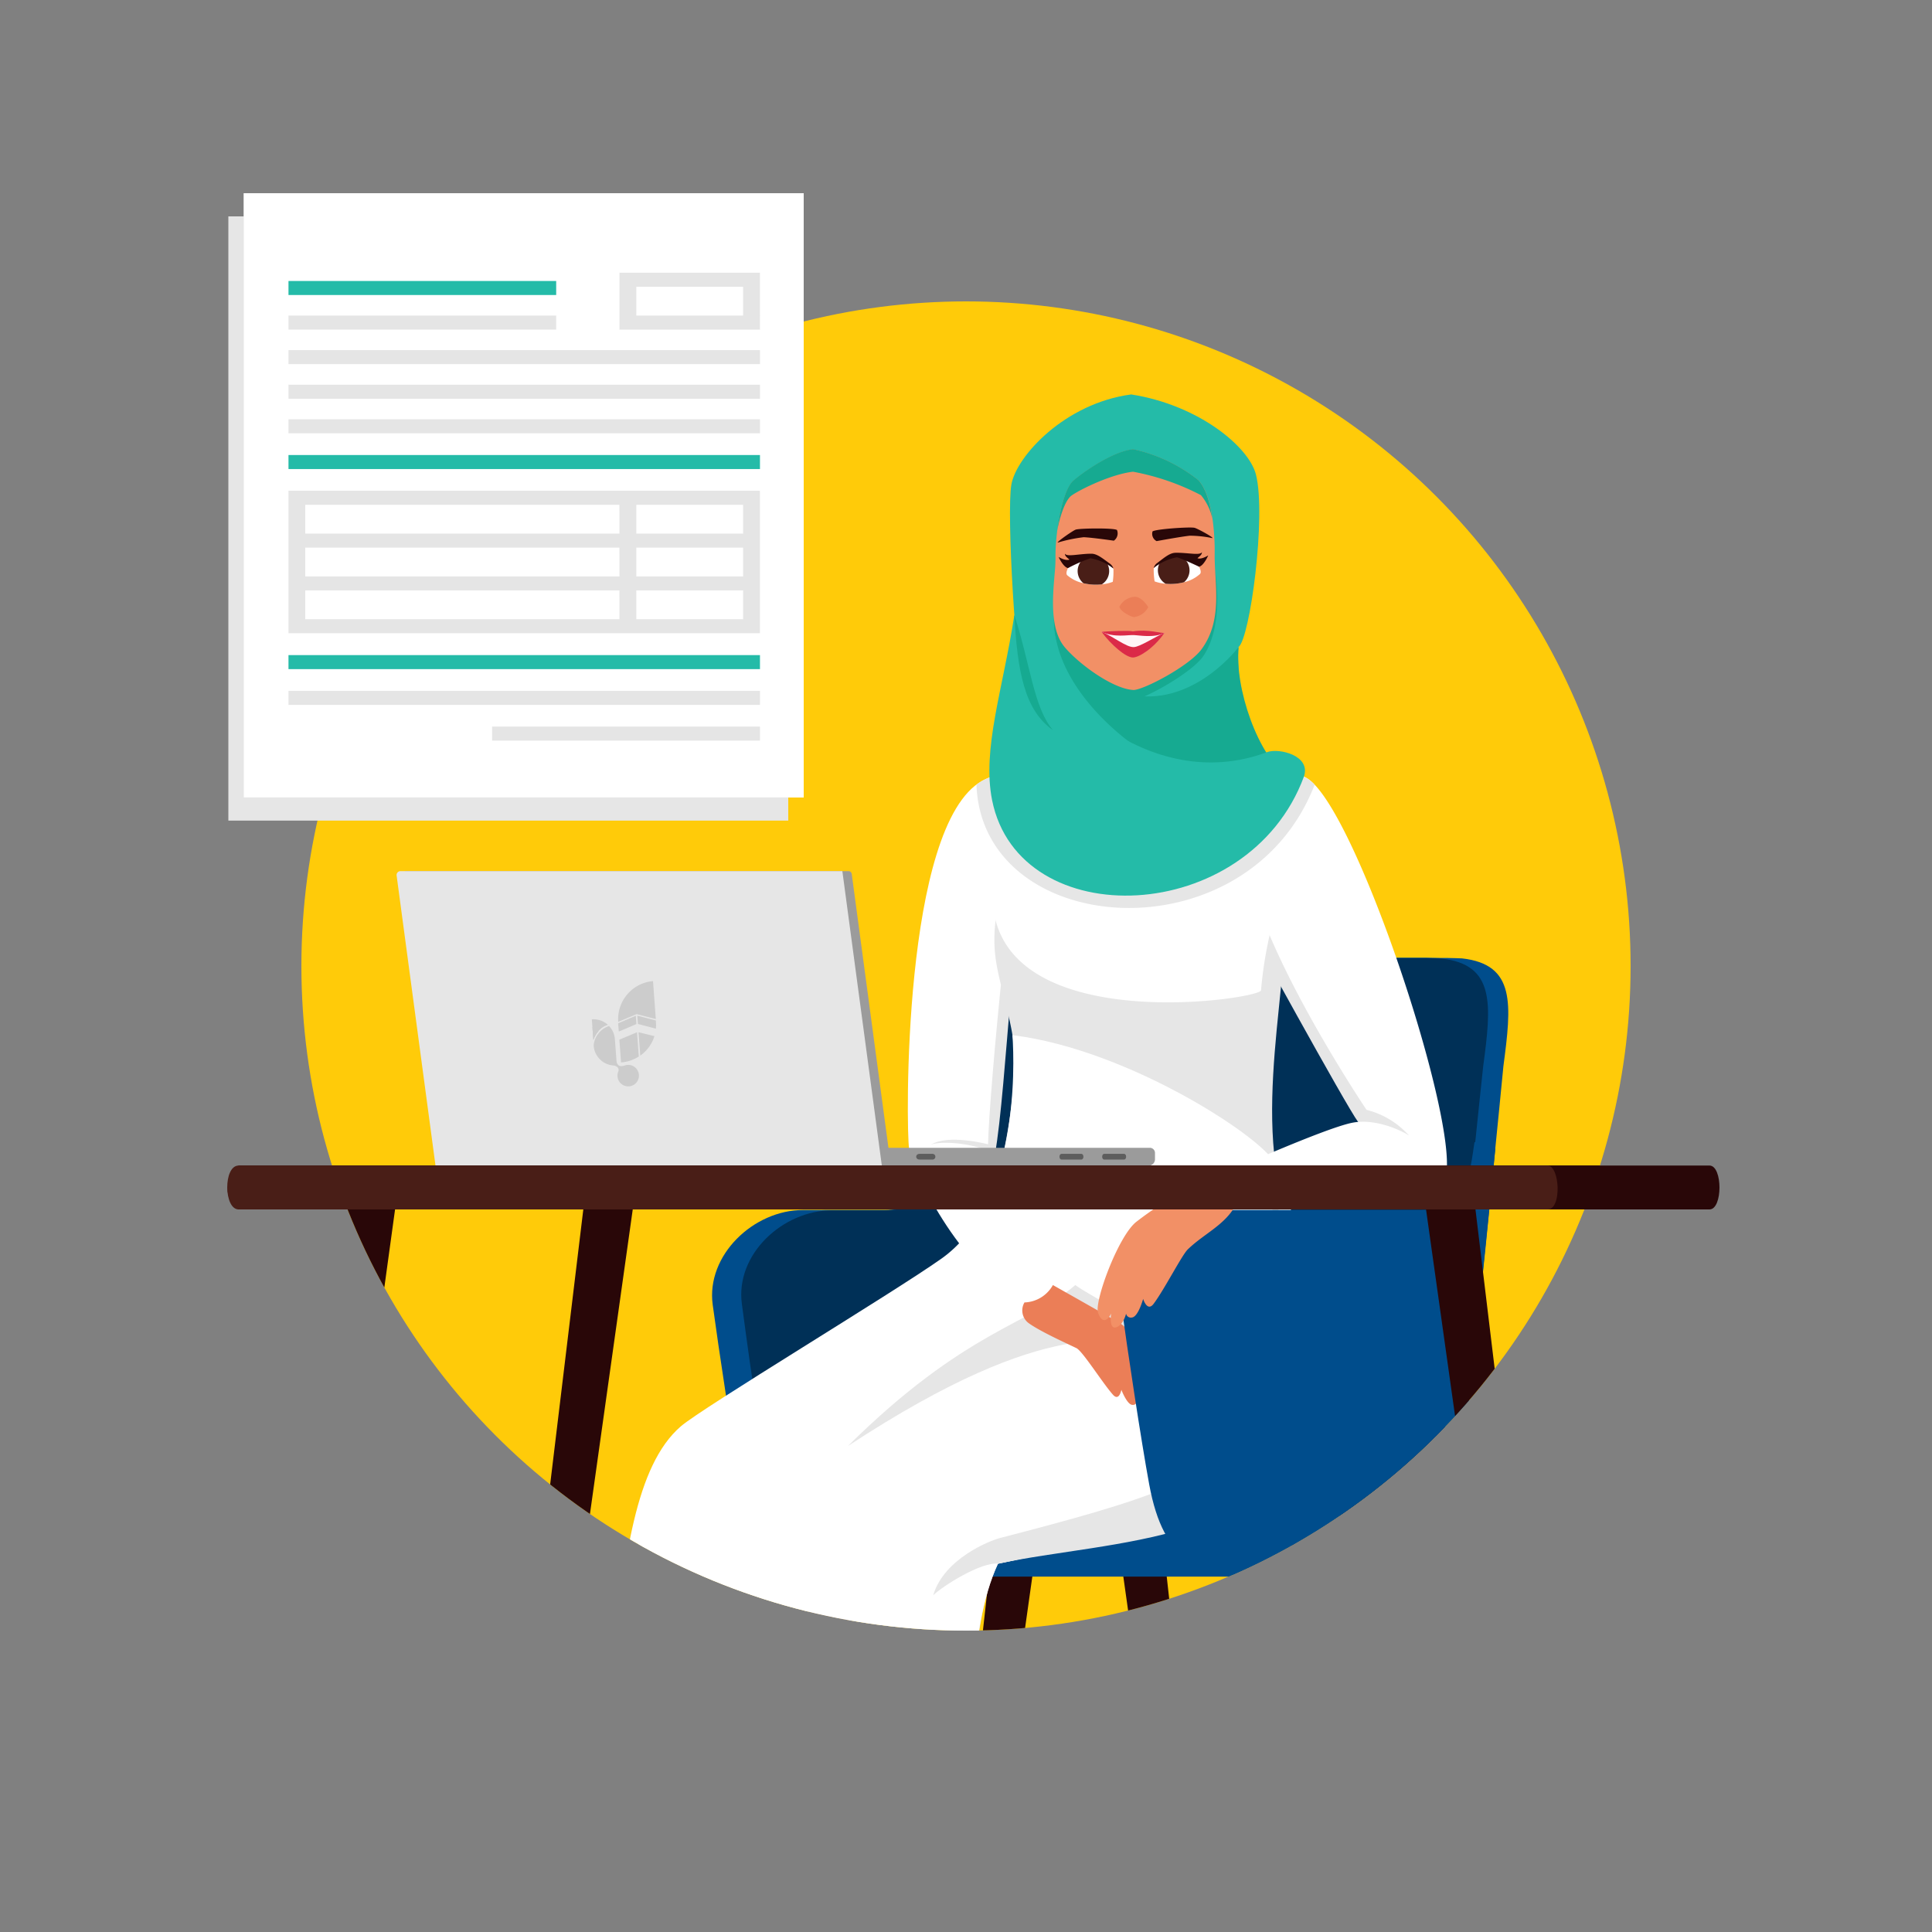 <svg id="Layer_1" data-name="Layer 1" xmlns="http://www.w3.org/2000/svg" xmlns:xlink="http://www.w3.org/1999/xlink" viewBox="0 0 500 500"><rect x="0" y="0" width="500" height="500" fill="#808080" stroke="none"/><defs><style>.cls-1{fill:none;}.cls-2{fill:#ffcb09;}.cls-3{clip-path:url(#clip-path);}.cls-4{fill:#290708;}.cls-5{fill:#004d8c;}.cls-6{fill:#003057;}.cls-7{fill:#e6e6e6;}.cls-8{fill:#fff;}.cls-9{fill:#eb7e57;}.cls-10{fill:#f29066;}.cls-11{fill:#24bba8;}.cls-12{fill:#16aa91;}.cls-13{fill:#491e17;}.cls-14{fill:#fff5f7;}.cls-15{fill:#db2a48;}.cls-16{fill:#9b9b9b;}.cls-17{fill:#5d5d5d;}.cls-18{fill:#ccc;}.cls-19{fill:#e5e5e5;}</style><clipPath id="clip-path"><circle class="cls-1" cx="250" cy="250" r="172"/></clipPath></defs><circle class="cls-2" cx="250" cy="250" r="172"/><g class="cls-3"><path class="cls-4" d="M131.18,544.82c-2.39,2.58-5.18,2.06-8.17,0L151.3,310.18h12.85Z"/><path class="cls-4" d="M197,539.35c-1.75,1.55-5.67,1.26-7.31,0l22.4-139.86h11.49Z"/><path class="cls-4" d="M309.23,539.33c.36,2.51,7.86,3,7.31,0L301,399.48H289.51Z"/><path class="cls-4" d="M248.65,539.35c-.29,2.06-7.71,2.06-7.31,0l15.54-139.86h11.49Z"/><path class="cls-4" d="M360.84,539.33c.4,1.88,7.82,2.4,7.31,0L345.74,399.48H334.25Z"/><path class="cls-5" d="M389.08,275.93s-6.64,68.84-9.62,91.58c-5.15,39.37-12,40.52-32.37,40.52H228.44c-18.23,0-27.5-3.33-31.29-23.85-2.07-11.26-5.67-35.11-7.21-46.46-1.74-12.8,10.53-24.54,23.4-24.54h21.1c10.49,0,15.46-6.84,19.09-18s6.66-20.61,9.76-31.94c2.32-8.49,7.21-15.32,16-15.32h95.17c1.11,0,3.89.11,3.89.11h0C392.32,249.58,391.19,259.94,389.08,275.93Z"/><path class="cls-5" d="M383.58,275.93S377,344.77,374,367.51C368.82,406.88,362,408,341.6,408H222.94c-18.22,0-27.49-3.33-31.28-23.85-2.08-11.26-5.67-35.11-7.21-46.46-1.75-12.8,10.53-24.54,23.4-24.54h21.09c10.5,0,15.47-6.84,19.09-18s6.66-20.61,9.77-31.94c2.32-8.49,7.21-15.32,16-15.32H369c1.11,0,3.88.11,3.88.11h0C386.82,249.58,385.7,259.94,383.58,275.93Z"/><path class="cls-6" d="M383.85,275.93s-5.22,48.75-7.72,77.65h0c0,5.36-1.42,10-1.89,13.59-1.5,11.46-3.28,19.43-5.35,25.28-39.14-.1-121.23-2-121.23-2H233.93c-18.23,0-33.68-2.76-37.47-23.28-2.07-11.26-2.92-18.35-4.46-29.69-1.75-12.8,10.53-24.26,23.4-24.26h13.54c10.5,0,15.47-6.84,19.09-18s6.66-20.61,9.77-31.94c2.32-8.49,7.21-15.32,16-15.32H369c1.11,0,4,.11,4,.11C387,249.58,386,259.94,383.85,275.93Z"/><g id="woman"><path class="cls-7" d="M342.65,207.26c5.24,10.61,32.13,85.78,25.83,92.87-2.21,2.5-15.48.89-17-9.77-.08-.61,0,.66,0,0-3-3.95-29.42-52.18-29.42-52.18-2-3.83-5.21-8.7-8-13C305.19,211.5,336.49,192.9,342.65,207.26Z"/><path class="cls-7" d="M249.5,212.37c-6,10-19.3,87.83-10.13,89.68l10.85,21.21c4.42,6.78,7,10.28,15.71,18.62l6.56-9.31c-2.83-5.11-9.72-23.92-15-33.87,1.52-8.21,2.89-27.26,3.95-39.55,0,0-2.34-15.26.52-28.55C255.45,227.61,256.68,198.72,249.5,212.37Z"/><path class="cls-8" d="M254.22,202.06c-20.75,11.47-19.74,90.32-18.95,95.18.85,5.23,12.43,30.61,29.84,39.84,2.69.05,5.17-1.35,7.38-4.51,0,0-9.54-27.28-15-33.87-6.19-3.41-15.11-3.3-16.6-2.42,4.44-2.89,14.82-.14,14.82-.14.12-6.63,1.82-27.13,3.83-46.19,0,0-.39-11.36,2.42-19.35C289.37,220.86,270.51,193.06,254.22,202.06Z"/><path class="cls-7" d="M186.77,527c22.35-.79,48.8,11.39,64.24,4.47,11.14-5-8.78-92.4,7.26-126.75.45-.11.91-.22,1.38-.3,29.23-6.26,75.89-14.9,77.66-50.58,1.36-27.54-5.47-39.82-7.21-52.36-4.16-30,8.4-67.94-1.71-71.57-17.9-6.41-21.81,1.41-26.36-10.74-2.8-7.5-36.64,75.16-37.47,93.68-.17,4.09-20.07,15.37-21,16.74-10.67,15.48-37.77,24.85-61.66,39.1-26.72,15.94-17.13,96.38-42.35,149.1C130,534.09,140.93,528.54,186.77,527Z"/><path class="cls-7" d="M259.71,298.26a128.54,128.54,0,0,0,2.86-23.37c.34-8.6-4.12-19.61-5-27.65-1.25-11,2.81-23.11,9.64-29.83-.05-.93,52.27-5.83,53.43-2.45,4.76,13.89,4.17,30.8,2.17,40.08a89.88,89.88,0,0,0,.41,40.68C326.8,310.47,257.76,306.71,259.71,298.26Z"/><path class="cls-8" d="M337.32,353.79c-1.78,35.69-48.44,44.31-77.68,50.59-.45.07-.92.2-1.37.3-16,34.34,3.32,110.71-5.43,130.91-2.27,5.22-9.82,3.47-18.39.62-4.57-1.55-9.45-3.4-13.95-4.67-1.47-.43-2.92-.78-4.29-1-9.78-1.88-20-3.88-29.45-3.53-45.83,1.58-56.8,7.13-47.23-9.22,25.22-52.71,13.12-128.33,36.66-148.65,5.63-4.87,54.71-34.39,67.43-43.39,19.82-14,19-49.31,18.4-57.85,30.84,3.77,66.56,27.74,68.08,33.59C334.83,313.19,338.67,326.25,337.32,353.79Z"/><path class="cls-8" d="M257.19,227.09c-6.13-7.22-3.15-23.67-1.05-24.87a243.65,243.65,0,0,1,24.22-13.66,16.06,16.06,0,0,0,19,0C311.08,191,329.28,201,329.28,201c6.41,29.72-.95,32.33-2.93,55.3C326.14,258.73,251.39,269.87,257.19,227.09Z"/><path class="cls-7" d="M201.29,527.89c-5.62-.88-16.75-.89-19-.76,4.68-19.08,9.49-48.66,12.62-87.55C197,436.61,195.09,500.81,201.29,527.89Z"/><path class="cls-7" d="M165.25,528.15c-7.17.54-5.35.22-9.05.5,1.25-15,8-30.34,12-57.36C171.4,466.09,164.53,514.35,165.25,528.15Z"/><path class="cls-7" d="M278.3,332.57c2.34,1.91,19.17,10.82,22,13.44-12.44,2.78-27.23-6.94-80.85,28.21C249.58,344.36,266.67,342.55,278.3,332.57Z"/><path class="cls-7" d="M234.45,536.21c-4.57-1.55-9.45-3.4-13.95-4.67-.57-12.61,4.27-30,5.68-64.31C228.21,461.45,229.3,527.89,234.45,536.21Z"/><path class="cls-7" d="M241.51,412.86c2.27-2.26,12.29-8.65,16.76-8.18,29.23-6.27,74.72-5,79.18-40.46,3.32-26.45-4.79-49.42-11.86-62.78,4.14,13.52,16,41.61,1.43,64.89-10.09,16.13-31.88,22.26-68.2,31.7C256.11,398.74,244.3,403.39,241.51,412.86Z"/><path class="cls-9" d="M272.49,332.57s15,8.47,17.34,9.86c4.3,2.55,11,16.88,10.4,19.42-.71,2.94-2.21,1.44-2.78.4.27,1.2.61,3.47-.78,3.15-1.22-.28-2.06-1.76-2.45-2.82a1,1,0,0,1-1.15,1c-1.37,0-2.86-3.9-2.86-3.9s-.56,3.06-2.15,1.3c-2.69-3-7.88-11.32-9.49-12.09-3.32-1.59-9.61-4.45-12.44-6.53a4.09,4.09,0,0,1-1-5.29A8.75,8.75,0,0,0,272.49,332.57Z"/></g><path class="cls-5" d="M387,297.22s-4.54,47.55-7.52,70.29C374.2,407.69,367.21,408,345.82,408H328.69c-18.22,0-27.49-3.33-31.28-23.85-2.08-11.26-5.68-35.11-7.21-46.46-1.75-12.8,10.53-24.54,23.4-24.54h54c10.49,0,11.93-2.87,14-17.59Z"/><g id="head"><path class="cls-8" d="M337.45,201c12.14,4.54,39.66,87.05,36.82,103-1.9,10.64-19.21,6.61-54.31,7.66L316,304s26.53-11.93,33.9-13.42c6.32-1.28,13.33,2.3,14.76,3.31a21.85,21.85,0,0,0-11-6.66S327.37,248.18,323,224.92C296.07,212.89,319.77,194.38,337.45,201Z"/><path class="cls-10" d="M316,304s-9.28,2.47-21.89,12.18c-4.66,3.59-11,20.72-9.92,23.6,1.21,3.32,2.81,1.42,3.36.16-.17,1.41-.29,4.08,1.33,3.56,1.42-.46,2.23-2.26,2.55-3.53a1.26,1.26,0,0,0,1.5,1c1.64-.12,2.91-4.81,2.91-4.81s1.06,3.48,2.72,1.26c2.83-3.79,7.31-12.6,8.84-14.08,4.28-4.15,9.77-6.35,12.52-11.71C319.1,311,315.29,307.35,316,304Z"/><path class="cls-7" d="M340.23,203.08c-17.42,45-86.11,40-87.52,0a12.12,12.12,0,0,1,3.37-1.85c14.25-2.4,68.93-4.32,81.37-.19A8.86,8.86,0,0,1,340.23,203.08Z"/><path class="cls-11" d="M265.1,181.3c-2.14-7.34-4.68-48.61-3.35-55.94s13.83-21,31-23.28h0c17.29,2.68,30.44,13.45,32.29,20.73,2.7,10.64-1.52,42.44-4.52,44.65-.41,3.7.13,30.3,12.81,33.87C297,232,268.52,193,265.1,181.3Z"/><path class="cls-12" d="M320.55,167.46c-1.06,10.35,4.95,28.36,13,33.85-15.58,12.65-61-14.5-60.71-40.83,6.92,16.32,12.29,18.13,20.64,19.47C309.31,182.5,320.55,167.46,320.55,167.46Z"/><g id="girl"><path class="cls-12" d="M273.36,148.92c-.1-6,1.52-16.47,4.31-19.49.88-1,9.48-7.62,15.62-8.35A40.53,40.53,0,0,1,310,129c4.29,4.56,4.45,16.32,4.46,18.77,0,0,2.52,13.59-2.95,21.89-2.94,4.46-15.57,11.38-18.33,11.52-5.17-.17-13.68-6.49-17.48-11C270.82,164.33,273.45,154.72,273.36,148.92Z"/><path class="cls-10" d="M275.53,167.47c3.84,4.55,12.67,10.92,17.89,11.1,2.78-.14,14.27-6.18,17.49-10.48,5.55-7.47,3.47-16.58,3.45-24.13,0-.46,0-1.3,0-2.34-.1-4.59-.71-13.59-4.22-17.33a41,41,0,0,0-16.88-8c-6.18.73-14.86,7.45-15.74,8.41-2.82,3.05-4.45,13.64-4.36,19.65a35.5,35.5,0,0,1-.17,3.55C272.53,153.6,271.48,162.65,275.53,167.47Z"/><path class="cls-12" d="M273.61,137.22c.77-3.76,1.9-7.12,3.32-8.65.9-1,9.86-5.74,16.29-6.49a62.58,62.58,0,0,1,17.59,6.07,14,14,0,0,1,2.94,6.1c-.54-3.84-1.59-7.79-3.63-10a41.13,41.13,0,0,0-16.89-8c-6.18.73-14.86,7.45-15.74,8.41C275.61,126.74,274.28,132.08,273.61,137.22Z"/></g><g id="face"><g id="nose"><path class="cls-9" d="M297.16,157.13a4.78,4.78,0,0,1-3.67,2.57c-.61,0-3.47-1.33-3.79-2.68a4.78,4.78,0,0,1,3.93-2.57C295.65,154.43,297.16,157.13,297.16,157.13Z"/></g><path class="cls-8" d="M310.55,148.55a9.32,9.32,0,0,1-4.12,2.13,13.74,13.74,0,0,1-4.77.39,10.6,10.6,0,0,1-2.85-.61,19.44,19.44,0,0,1-.23-3.42,10.72,10.72,0,0,1,1.57-1.31,8.17,8.17,0,0,1,4.34-1.68,7.14,7.14,0,0,1,1.53.14h0a7.29,7.29,0,0,1,4.31,2.49S311.09,148,310.55,148.55Z"/><path class="cls-13" d="M307.85,147.55a4.06,4.06,0,0,1-1.42,3.13,13.74,13.74,0,0,1-4.77.39,4.06,4.06,0,0,1-2-3.44,4,4,0,0,1,.45-1.9,8.17,8.17,0,0,1,4.34-1.68,7.14,7.14,0,0,1,1.53.14h0A4.06,4.06,0,0,1,307.85,147.55Z"/><path class="cls-4" d="M298.58,147v0a2.36,2.36,0,0,1,.9-1.29c1.87-1.41,3.23-2.62,4.73-2.65,3.13-.07,6.32.76,6.83-.14.09.7-.93,1.28-1.12,1.55.43.16,1.3.15,2.77-.73,0,0-1.13,2.65-2.37,2.92-2-.94-5.43-2.5-5.81-2.42A13.59,13.59,0,0,0,298.58,147Z"/><path class="cls-8" d="M276.21,148.88a9.45,9.45,0,0,0,4.17,2.05,13.94,13.94,0,0,0,4.77.3,10.83,10.83,0,0,0,2.84-.66,19.26,19.26,0,0,0,.16-3.43,10.48,10.48,0,0,0-1.59-1.28,8.2,8.2,0,0,0-4.37-1.6,7.1,7.1,0,0,0-1.53.17h0A7.27,7.27,0,0,0,276.4,147S275.66,148.38,276.21,148.88Z"/><path class="cls-13" d="M278.89,147.83a4.08,4.08,0,0,0,1.49,3.1,13.94,13.94,0,0,0,4.77.3,4.06,4.06,0,0,0,1.9-3.48,4.15,4.15,0,0,0-.49-1.89,8.2,8.2,0,0,0-4.37-1.6,7.1,7.1,0,0,0-1.53.17h0A4.09,4.09,0,0,0,278.89,147.83Z"/><path class="cls-4" d="M288.15,147.14v0a2.44,2.44,0,0,0-.93-1.28c-1.9-1.37-3.29-2.56-4.78-2.56-3.13,0-6.31.89-6.83,0-.08.7.95,1.26,1.15,1.53-.43.16-1.3.17-2.79-.68,0,0,1.18,2.63,2.43,2.87a39.94,39.94,0,0,1,5.8-2.54A13.32,13.32,0,0,1,288.15,147.14Z"/><path class="cls-4" d="M273.72,140.43a39.26,39.26,0,0,1,6.73-1.4c2.22.09,7.81.9,7.81.9a2.3,2.3,0,0,0,.81-2.77c-.82-.56-9.41-.45-10.63-.11C277.78,137.23,273.53,140.2,273.72,140.43Z"/><path class="cls-4" d="M313.79,139.27a29.36,29.36,0,0,0-5.88-.63c-2.2.23-8.58,1.4-8.58,1.4a2.12,2.12,0,0,1-1.05-2.51c.79-.61,9.61-1.21,10.84-.94C309.8,136.73,314,139,313.79,139.27Z"/><g id="mouth"><path class="cls-14" d="M301.37,163.78c-1.83.05-7.81,1.3-16.3-.26C292,169.79,296.15,168.65,301.37,163.78Z"/><path class="cls-15" d="M293.38,164.34c1.35.06,5.29.84,8-.56-1,.17-4.15-1-8.18-.39-1-.28-6.89,0-8.12.13C288.41,165.08,292,164.28,293.38,164.34Z"/><path class="cls-15" d="M301.37,163.78c-2.54,1.06-6.25,3.59-7.94,3.69-1.95.11-5.65-3-8.36-3.95,2.52,3.38,6.29,6.66,8.15,6.64C294.76,170.14,298.54,167.84,301.37,163.78Z"/></g></g><path class="cls-11" d="M262.51,159.2c-3,19.39-8.4,34.71-5.75,47.91,7,34.89,66.29,32.72,80.69-6.11,1.92-5.51-6.51-7.48-9.52-6.35C297.16,206.14,269,178,262.51,159.2Z"/><path class="cls-12" d="M262.51,159.2c4.09,12.45,5,24,10,29.76C265.05,183.77,263.31,173.52,262.51,159.2Z"/></g><path class="cls-4" d="M463.15,544.82c.77,3.63,8.65,3.4,8.18,0L443,310.18H430.18Z"/><path class="cls-4" d="M401.63,544.82c.43,2.75,8.18,2.23,8.18,0l-28.3-234.64H368.66Z"/><path class="cls-4" d="M70.39,544.83c-4,2.52-6.43,1.79-8.9,0L89.78,310.18h12.85Z"/><path class="cls-4" d="M470.42,313H61.76c-4.14-3.41-3.44-7.26,0-11.36H470.42C473.86,301.67,473.86,313,470.42,313Z"/><path class="cls-13" d="M400.51,313H61.76c-3.86,0-4-11.36,0-11.36H400.51C403.7,301.67,404.25,313,400.51,313Z"/><path class="cls-16" d="M297.25,301.67H226.9a1.15,1.15,0,0,1-1.12-.76,5,5,0,0,1-.11-2.69,1.53,1.53,0,0,1,1.49-1.17h70.42a1.33,1.33,0,0,1,1.33,1.32V300A1.66,1.66,0,0,1,297.25,301.67Z"/><path class="cls-17" d="M241.23,300.09H238c-1.18,0-1.18-1.47,0-1.47h3.27A.74.74,0,1,1,241.23,300.09Z"/><path class="cls-17" d="M279.85,300.09h-5.13c-.7,0-.7-1.47,0-1.47h5.13C280.57,298.62,280.57,300.09,279.85,300.09Z"/><path class="cls-17" d="M290.9,300.09h-5.14c-.69,0-.69-1.47,0-1.47h5.14C291.62,298.62,291.62,300.09,290.9,300.09Z"/><path class="cls-16" d="M230.55,301.67H115l-10.21-76.22H219.6a.84.84,0,0,1,.83.72Z"/><path class="cls-7" d="M228.22,301.67H112.71l-10.07-75.13a1,1,0,0,1,1-1.09H218Z"/><path class="cls-18" d="M169.72,263.73l-.06-.86-.41-5.56-.25-3.4A9.87,9.87,0,0,0,160,264.45c0,.19-.06-.87,0,0l4.76-2Z"/><polygon class="cls-18" points="160.14 266.97 164.71 265.02 164.55 262.87 159.98 264.82 160.01 265.25 160.14 266.97"/><path class="cls-18" d="M165.1,265l4.65,1.22a9.4,9.4,0,0,0,0-1.68l0-.43-4.81-1.26Z"/><path class="cls-18" d="M157.34,265.24a5.51,5.51,0,0,0-4.18-1.43l.15,1.92.25,3.43a6.3,6.3,0,0,1,1.29-2.24,4.7,4.7,0,0,1,2.49-1.68"/><path class="cls-18" d="M153.31,265.73l.25,3.43a7.13,7.13,0,0,1,1.29-2.24"/><path class="cls-18" d="M162.45,275.58a2.73,2.73,0,0,0-.7.15s-1.05.41-1.63,0a1.53,1.53,0,0,1-.56-1.07l-.06-.82-.27-3.57-.1-1.35a5.44,5.44,0,0,0-1.51-3.39,5.88,5.88,0,0,0-3.88,4.32q-.06.3-.09.6v.1h0v.12a5.52,5.52,0,0,0,5,5.07,1.71,1.71,0,0,1,1.31.65,1.1,1.1,0,0,1,0,1.05,2.78,2.78,0,1,0,2.42-1.84"/><path class="cls-18" d="M169.35,268.15l-4.1-1,.45,6.05a9.74,9.74,0,0,0,3.65-5"/><path class="cls-18" d="M160.29,269.06l.19,2.5.25,3.4a9.8,9.8,0,0,0,4.59-1.54l-.46-6.28Z"/></g><path class="cls-4" d="M442.42,313H61.76c-4.14-3.41-3.44-7.26,0-11.36H442.42C445.86,301.67,445.86,313,442.42,313Z"/><path class="cls-13" d="M400.51,313H61.76c-3.86,0-4-11.36,0-11.36H400.51C403.7,301.67,404.25,313,400.51,313Z"/><rect class="cls-8" x="63.1" y="50" width="144.9" height="156.37"/><rect class="cls-7" x="59.1" y="56" width="144.9" height="156.37"/><rect class="cls-8" x="63.1" y="50" width="144.9" height="156.37"/><path class="cls-19" d="M160.32,70.58h0V85.3h36.36V70.58Zm32,11.09H164.68V74.22h27.64Z"/><path class="cls-19" d="M192.32,127H74.66v11.09h0v3.63h0v7.45h0v3.63h0v11.08h122V127Zm-32,33.25H79V152.8h81.3Zm0-11.08H79v-7.45h81.3Zm0-11.08H79v-7.45h81.3Zm32,22.16H164.68V152.8h27.64Zm0-11.08H164.68v-7.45h27.64Zm0-11.08H164.68v-7.45h27.64Z"/><rect class="cls-19" x="74.66" y="90.61" width="122.02" height="3.63"/><rect class="cls-19" x="74.66" y="108.51" width="122.02" height="3.63"/><rect class="cls-19" x="74.66" y="178.79" width="122.02" height="3.63"/><rect class="cls-11" x="74.66" y="117.76" width="122.02" height="3.63"/><rect class="cls-11" x="74.66" y="72.72" width="69.28" height="3.63"/><rect class="cls-19" x="74.66" y="81.67" width="69.28" height="3.63"/><rect class="cls-11" x="74.66" y="169.54" width="122.02" height="3.63"/><rect class="cls-19" x="74.66" y="99.56" width="122.02" height="3.63"/><rect class="cls-19" x="127.36" y="188.04" width="69.32" height="3.63"/></svg>